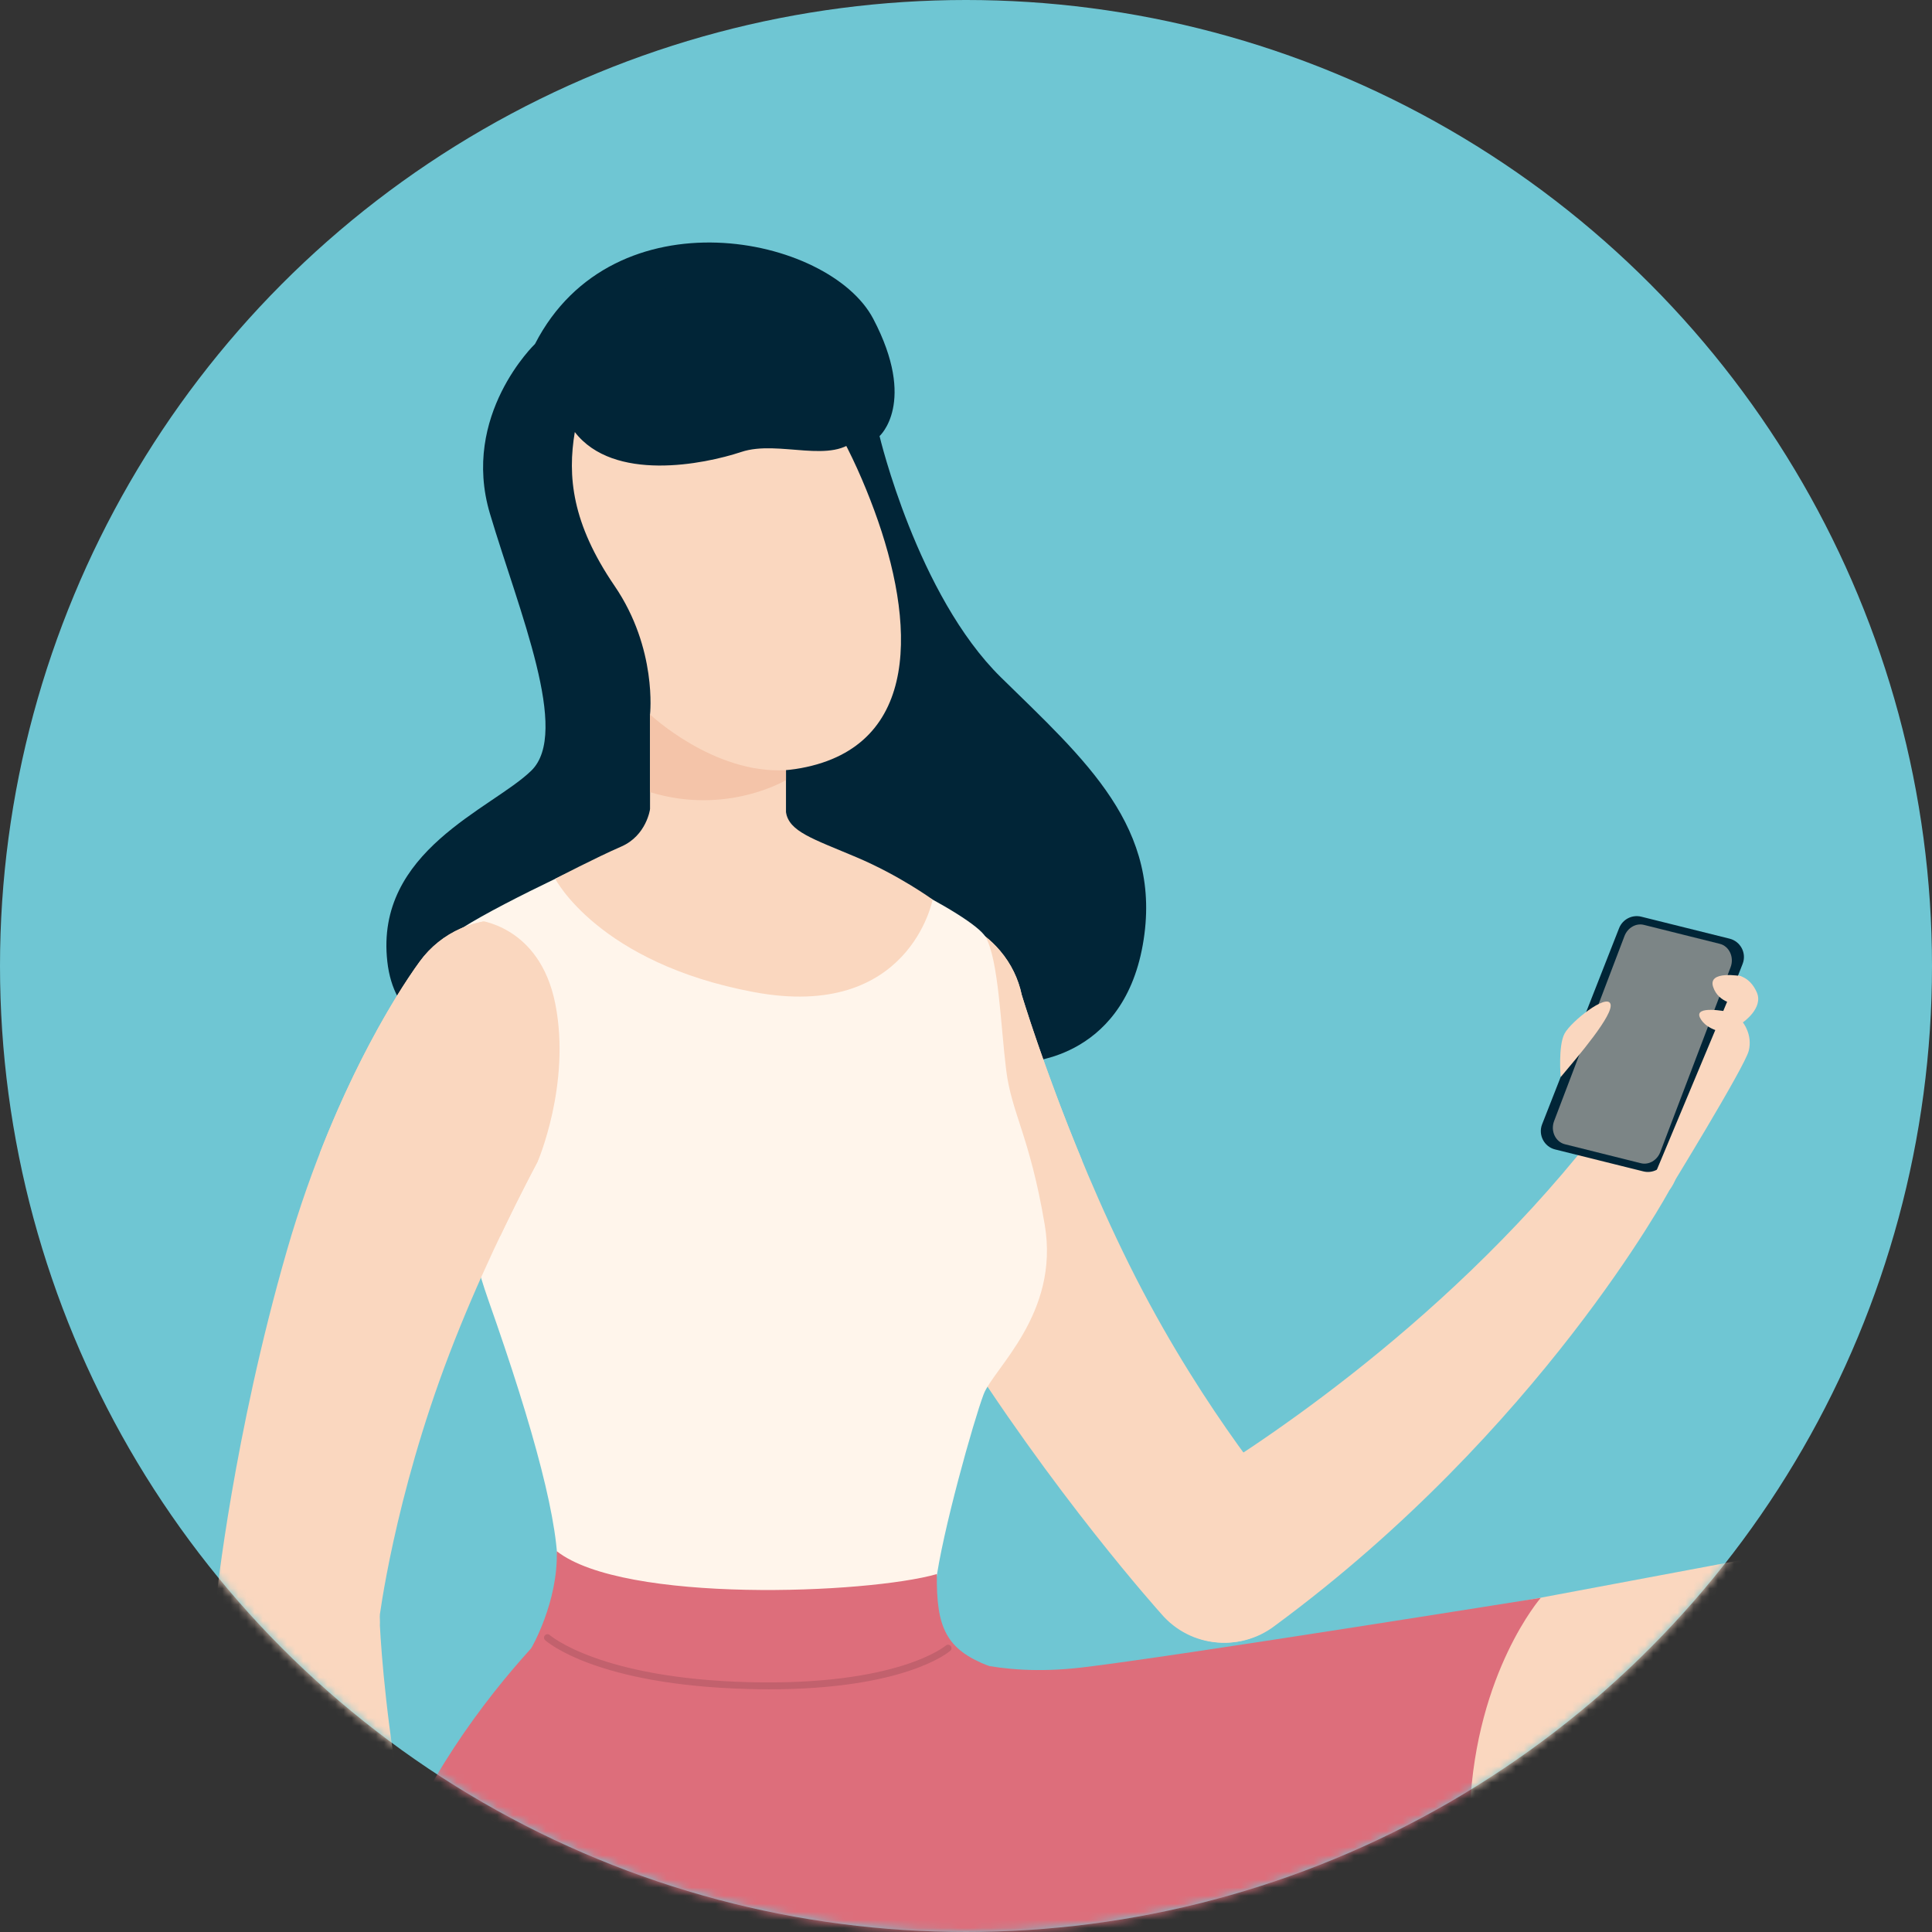 <?xml version="1.0" encoding="UTF-8"?> <svg xmlns="http://www.w3.org/2000/svg" width="239" height="239" viewBox="0 0 239 239" fill="none"><rect x="0" y="0" width="239" height="239" fill="#333333" stroke="none"/><circle cx="119.5" cy="119.5" r="119.5" fill="#6FC6D3"></circle><mask id="mask0_349_4391" style="mask-type:alpha" maskUnits="userSpaceOnUse" x="0" y="0" width="239" height="239"><circle cx="119.5" cy="119.5" r="119.5" fill="#6FC6D3"></circle></mask><g mask="url(#mask0_349_4391)"><path d="M66.183 42.549C66.183 42.549 56.98 51.356 60.607 63.534C64.235 75.712 70.58 90.608 65.722 95.338C60.864 100.068 46.353 105.247 47.917 118.976C49.468 132.706 67.491 128.565 67.491 128.565L126.419 131.411C126.419 131.411 138.777 131.411 141.366 116.9C143.956 102.389 134.188 93.966 123.83 83.801C113.472 73.635 108.806 53.945 108.806 53.945C108.806 53.945 113.472 49.805 108.024 39.434C102.576 29.076 75.9 23.641 66.183 42.549Z" fill="#012537"></path><path d="M196.129 223.118C196.129 223.118 193.783 252.653 187.04 263.011C180.31 273.369 165.799 271.049 165.799 271.049L164.081 227.785L196.129 223.118Z" fill="#C2616D"></path><path d="M74.734 229.156C73.311 228.643 71.824 228.271 70.286 228.028C57.569 226.118 48.814 235.437 46.904 248.154C44.994 260.87 50.66 272.189 63.389 274.099C63.85 274.163 64.325 274.215 64.786 274.266C125.804 283.919 174.708 282.983 174.708 282.983C175.016 283.047 175.311 283.111 175.631 283.15C183.207 284.291 190.27 279.06 191.411 271.484C192.488 264.293 187.835 257.563 180.874 255.922L74.734 229.156Z" fill="#FAD7BF"></path><path d="M43.802 247.628C41.892 260.345 50.66 272.202 63.389 274.112C63.85 274.176 64.325 274.228 64.786 274.279C82.515 277.086 99.205 278.996 113.985 280.291L120.869 240.808L74.734 229.169C73.311 228.656 71.824 228.284 70.286 228.041C57.556 226.131 45.699 234.899 43.802 247.628Z" fill="#DD6E7B"></path><path d="M231.176 207.774C231.586 200.121 225.715 193.583 218.062 193.173C210.717 192.775 204.41 198.172 203.551 205.364C198.116 228.092 197.18 248.628 201.064 272.894C204.948 297.161 205.653 312.454 205.653 312.454C205.448 316.223 208.345 319.44 212.101 319.633C215.87 319.838 219.087 316.941 219.28 313.185C221.51 270.395 230.15 214.773 230.996 209.363C231.009 209.261 231.035 209.158 231.047 209.055C231.06 208.979 231.06 208.94 231.06 208.94C231.111 208.543 231.15 208.158 231.176 207.774Z" fill="#FAD7BF"></path><path d="M107.012 213.312C105.512 213.44 103.999 213.722 102.499 214.158C90.155 217.76 86.104 229.874 89.693 242.218C93.296 254.563 103.179 262.473 115.523 258.87C115.972 258.742 116.421 258.588 116.857 258.435C176.311 241.642 220.318 220.298 220.318 220.298C220.626 220.234 220.92 220.157 221.228 220.067C228.586 217.926 232.816 210.222 230.663 202.864C228.625 195.878 221.587 191.724 214.588 193.147L107.012 213.312Z" fill="#FAD7BF"></path><path d="M86.668 243.039C90.27 255.384 103.192 262.485 115.536 258.883C115.985 258.755 116.434 258.601 116.869 258.447C134.137 253.576 150.109 248.308 164.069 243.295L153.788 204.556L107.012 213.312C105.512 213.44 103.999 213.722 102.5 214.158C90.155 217.76 83.066 230.681 86.668 243.039Z" fill="#DD6E7B"></path><path d="M190.604 197.66C190.604 197.66 182.63 206.813 181.848 223.644C181.066 240.488 177.439 275.394 156.723 287.996C135.995 300.597 119.831 299.033 101.705 297.738C83.566 296.443 71.721 309.391 44.93 308.096C18.138 306.801 5.819 295.687 -1.436 291.123C-8.692 286.56 -16.729 283.355 -15.947 278.612C-15.165 273.869 -10.768 269.203 4.255 269.459C19.279 269.716 47.75 231.169 51.07 225.093C54.39 219.016 100.243 226.31 100.243 226.31L116.895 204.544C116.895 204.544 122.933 207.569 133.867 206.274C144.802 204.992 190.604 197.66 190.604 197.66Z" fill="#DD6E7B"></path><path d="M123.715 117.618C119.267 112.349 111.383 111.695 106.127 116.143C102.5 119.22 101.051 123.924 101.974 128.27C102.32 130.001 105.679 145.345 117.575 164.445C130.201 184.725 143.635 199.621 143.635 199.621C147.263 203.902 153.66 204.441 157.941 200.813C162.223 197.185 162.761 190.789 159.133 186.507C159.133 186.507 149.25 175.162 140.495 158.036C131.752 140.897 126.394 123.066 126.394 123.066C125.984 121.117 125.099 119.246 123.715 117.618Z" fill="#FAD7BF"></path><path d="M106.127 116.143C102.499 119.22 101.051 123.924 101.974 128.27C102.256 129.654 104.435 139.666 111.319 153.318C115.216 153.28 122.176 151.46 133.867 143.576C129.124 132.154 126.394 123.065 126.394 123.065C125.984 121.117 125.099 119.233 123.715 117.604C119.267 112.349 111.383 111.695 106.127 116.143Z" fill="#FAD7BF"></path><path d="M114.895 202.275C114.895 202.275 128.432 216.581 133.611 234.245C138.79 251.91 138.662 263.986 115.947 263.986C93.244 263.986 84.489 267.049 77.631 267.049C70.786 267.049 43.994 273.459 44.943 247.859C45.955 220.311 71.593 197.993 71.593 197.993C71.593 197.993 78.631 190.827 92.437 190.558C106.268 190.289 114.895 202.275 114.895 202.275Z" fill="#DD6E7B"></path><path d="M196.911 140.782C177.9 164.856 153.314 180.239 147.173 183.879C146.673 184.11 146.199 184.392 145.725 184.713C141.123 187.917 139.982 194.237 143.174 198.852C146.379 203.454 152.698 204.595 157.313 201.403C157.48 201.288 157.634 201.172 157.787 201.057C190.514 176.919 206.512 147.243 206.512 147.243C207.973 145.294 208.114 142.564 206.64 140.448C204.82 137.821 201.205 137.167 198.577 139C197.872 139.474 197.321 140.09 196.911 140.782Z" fill="#FAD7BF"></path><path d="M75.4 82.019C75.4 82.019 84.194 97.773 99.102 95.017C113.998 92.261 113.242 76.93 108.153 63.136C103.063 49.343 93.821 35.255 79.246 38.934C64.671 42.613 60.761 59.88 75.4 82.019Z" fill="#FAD7BF"></path><path d="M88.822 76.879C84.181 76.879 80.412 80.648 80.412 85.288V105.388C80.412 110.029 84.181 113.798 88.822 113.798C93.462 113.798 97.231 110.029 97.231 105.388V85.288C97.231 80.648 93.462 76.879 88.822 76.879Z" fill="#FAD7BF"></path><path d="M93.411 102.812C87.091 102.043 80.694 103.132 74.913 105.786C67.658 109.119 55.672 114.862 54.48 116.99C52.749 120.041 54.877 145.14 60.453 160.946C66.03 176.752 69.35 188.969 68.952 194.942C68.555 200.916 71.478 211.005 93.782 212.068C116.087 213.132 114.947 202.326 115.741 195.955C116.536 189.584 120.471 175.675 121.676 172.496C122.869 169.304 131.111 162.536 129.24 151.511C127.381 140.487 125.125 137.744 124.458 132.283C123.792 126.822 123.522 118.72 121.933 115.926C120.343 113.131 103.999 105.042 96.308 103.312C95.334 103.094 94.372 102.927 93.411 102.812Z" fill="#FFF5EB"></path><path d="M74.4 127.975C75.336 121.143 70.555 114.848 63.722 113.913C59.005 113.272 54.544 115.348 51.929 118.938C50.878 120.361 41.712 133.128 35.482 154.729C28.868 177.687 26.778 197.634 26.778 197.634C26.022 203.184 29.906 208.312 35.469 209.068C41.02 209.825 46.148 205.941 46.904 200.377C46.904 200.377 48.724 185.43 55.595 167.471C62.466 149.511 72.132 133.603 72.132 133.603C73.311 132 74.118 130.077 74.4 127.975Z" fill="#FAD7BF"></path><path d="M63.722 113.913C59.005 113.272 54.544 115.348 51.929 118.938C51.096 120.066 45.109 128.398 39.559 142.653C42.199 145.524 48.211 149.473 61.889 152.895C67.209 141.73 72.131 133.615 72.131 133.615C73.298 132 74.106 130.09 74.4 127.975C75.336 121.142 70.555 114.848 63.722 113.913Z" fill="#FAD7BF"></path><path d="M213.96 116.118L203.038 113.4C201.897 113.118 200.731 113.721 200.295 114.81L190.77 139.077C190.258 140.384 191.014 141.858 192.373 142.192L203.294 144.909C204.435 145.191 205.602 144.589 206.038 143.499L215.575 119.233C216.088 117.925 215.331 116.464 213.96 116.118Z" fill="#012537"></path><path d="M212.755 116.759L203.359 114.413C202.384 114.169 201.359 114.759 200.961 115.785L192.257 138.667C191.783 139.897 192.411 141.256 193.591 141.551L202.987 143.897C203.961 144.14 204.987 143.551 205.384 142.525L214.088 119.643C214.549 118.413 213.921 117.054 212.755 116.759Z" fill="#7C8586"></path><path d="M206.307 147.486C206.307 147.486 215.831 132.001 216.331 129.988C216.831 127.976 215.601 126.476 215.601 126.476C215.601 126.476 218.177 124.72 217.331 122.771C216.485 120.823 215.011 120.682 215.011 120.682L204.717 145.294L206.307 147.486Z" fill="#FAD7BF"></path><path d="M213.639 125.142C213.639 125.142 209.499 124.309 210.306 125.911C211.114 127.514 213.473 127.732 213.473 127.732C213.473 127.732 214.242 126.091 213.639 125.142Z" fill="#FAD7BF"></path><path d="M215.395 120.758C215.395 120.758 211.242 119.989 211.922 122.079C212.601 124.168 214.998 124.258 214.998 124.258C214.998 124.258 215.934 121.976 215.395 120.758Z" fill="#FAD7BF"></path><path d="M193.065 133.244C193.065 133.244 192.732 129.347 193.552 127.847C194.372 126.347 198.744 122.886 199.218 124.181C199.692 125.463 195.206 130.693 193.065 133.244Z" fill="#FAD7BF"></path><path d="M62.171 265.113C49.634 237.116 47.378 208.209 46.994 201.082C47.019 200.531 46.994 199.98 46.917 199.416C46.212 193.852 41.135 189.917 35.572 190.609C30.009 191.314 26.073 196.39 26.765 201.954C26.791 202.146 26.817 202.338 26.855 202.531C33.098 242.718 52.006 270.638 52.006 270.638C53.057 272.843 55.416 274.227 57.967 273.907C61.146 273.51 63.389 270.6 62.992 267.433C62.876 266.587 62.594 265.805 62.171 265.113Z" fill="#FAD7BF"></path><path d="M68.683 108.708C68.683 108.708 74.041 119.143 93.283 122.732C112.524 126.321 115.37 111.284 115.37 111.284C115.37 111.284 111.306 108.31 105.909 106.029C100.513 103.747 97.628 102.875 97.231 100.491C88.091 98.453 80.412 100.106 80.412 100.106C80.412 100.106 79.977 103.362 76.862 104.721C73.76 106.067 68.683 108.708 68.683 108.708Z" fill="#FAD7BF"></path><path d="M58.838 113.798C58.838 113.798 66.735 114.285 68.696 124.194C70.657 134.103 66.504 143.73 66.504 143.73C66.504 143.73 76.874 133.129 77.938 127.014C79.002 120.899 67.158 111.952 67.158 111.952L58.838 113.798Z" fill="#FFF5EB"></path><path d="M65.722 203.889C65.722 203.889 69.055 198.198 68.876 191.891C77.144 198.403 107.345 197.172 115.895 194.724C115.805 201.415 117.075 204.056 122.317 206.094C111.357 220.657 75.669 218.118 65.722 203.889Z" fill="#DD6E7B"></path><path d="M80.412 88.378C80.412 88.378 88.258 95.787 97.231 95.274C97.231 96.505 97.231 96.505 97.231 96.505C97.231 96.505 89.911 100.915 80.412 97.992C80.412 93.646 80.412 88.378 80.412 88.378Z" fill="#F4C4A9"></path><path d="M95.103 208.979C94.295 208.979 93.449 208.966 92.59 208.94C73.798 208.453 67.696 203.133 67.44 202.903C67.26 202.749 67.248 202.48 67.414 202.3C67.568 202.121 67.837 202.108 68.017 202.274C68.081 202.326 74.195 207.62 92.616 208.094C111.088 208.569 116.946 203.608 116.998 203.569C117.177 203.415 117.446 203.428 117.6 203.608C117.754 203.787 117.741 204.056 117.562 204.21C117.331 204.402 111.921 208.979 95.103 208.979Z" fill="#C2616D"></path><path d="M80.412 88.378C80.412 88.378 81.335 80.251 76.028 72.482C70.721 64.714 70.196 58.881 71.106 53.446C75.9 59.663 87.04 57.458 91.706 55.907C96.372 54.356 103.102 57.587 106.089 54.1C109.063 50.6 96.628 32.359 82.515 35.704C68.401 39.05 63.209 45.678 63.992 62.394C64.761 79.084 73.913 88.211 80.412 88.378Z" fill="#012537"></path></g></svg> 